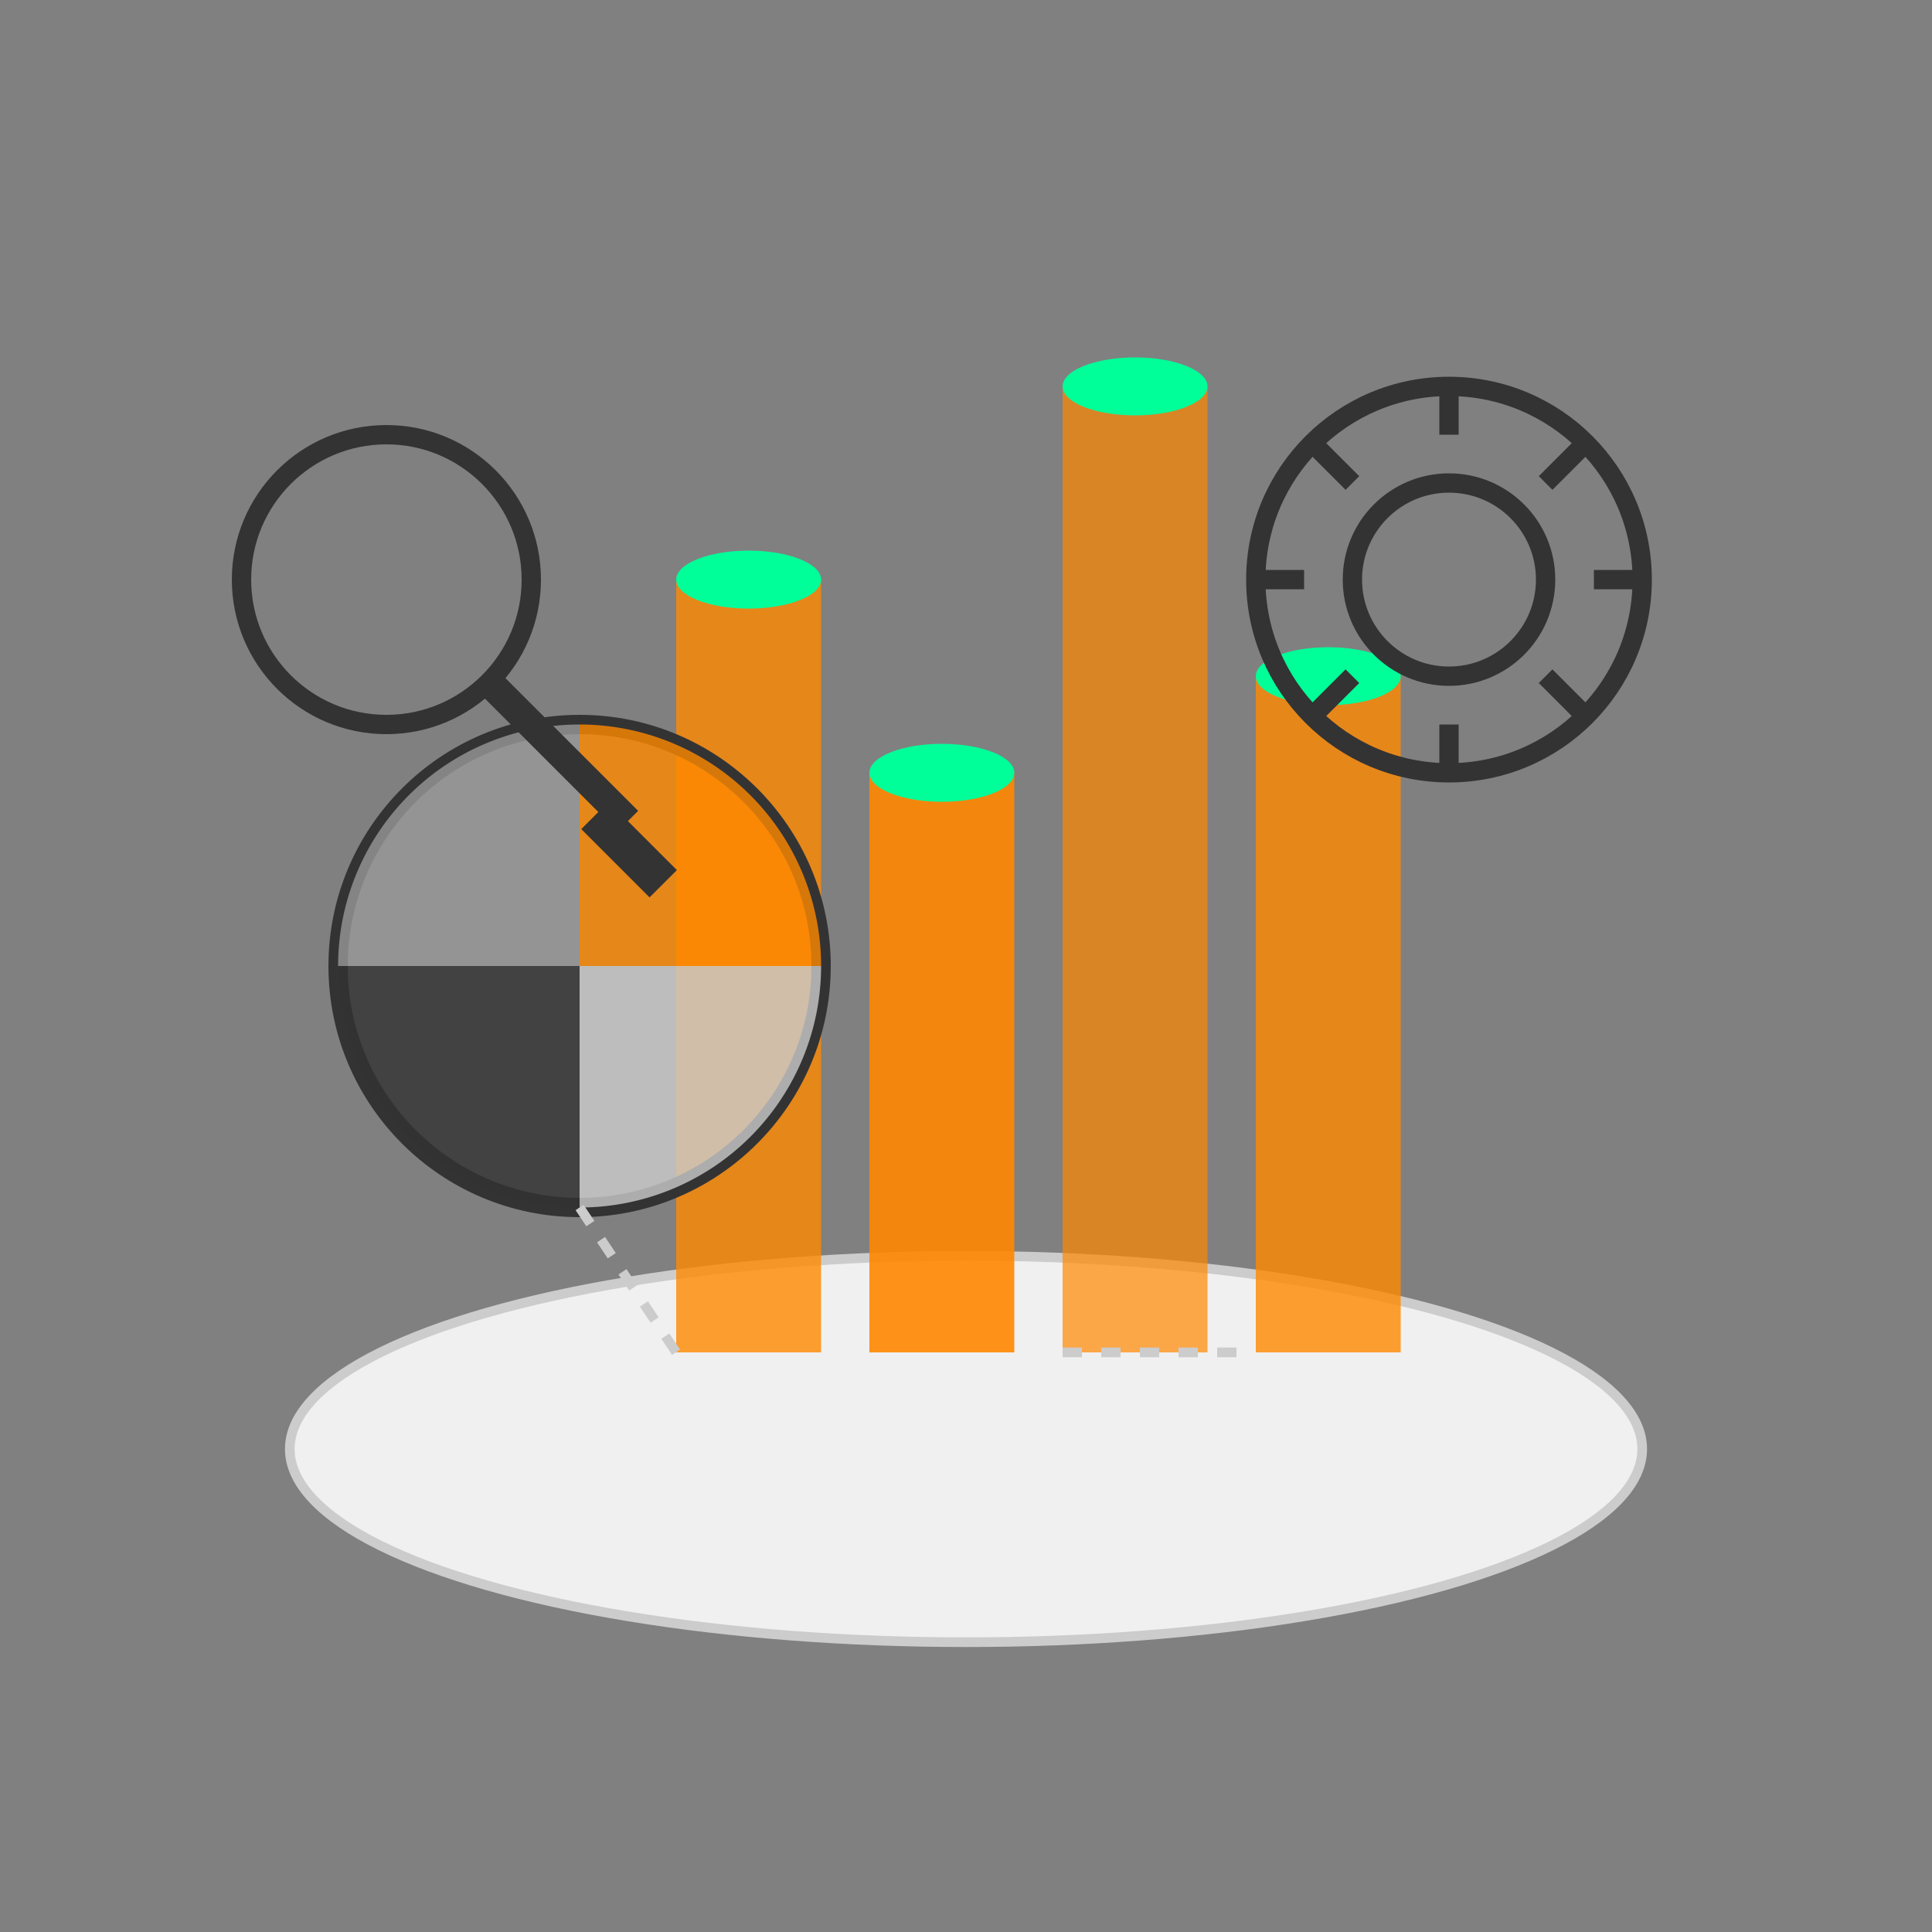 <svg xmlns="http://www.w3.org/2000/svg" viewBox="0 0 200 200" width="200" height="200">
  <rect x="0" y="0" width="200" height="200" fill="#808080" stroke="none"/>
  <!-- Base platform -->
  <ellipse cx="100" cy="150" rx="70" ry="20" fill="#f0f0f0" stroke="#ccc" stroke-width="1"/>
  
  <!-- 3D Bar charts -->
  <rect x="70" y="60" width="15" height="80" fill="#ff8800" opacity="0.8"/>
  <rect x="90" y="80" width="15" height="60" fill="#ff8800" opacity="0.9"/>
  <rect x="110" y="40" width="15" height="100" fill="#ff8800" opacity="0.7"/>
  <rect x="130" y="70" width="15" height="70" fill="#ff8800" opacity="0.8"/>
  
  <!-- Top surfaces of bars -->
  <ellipse cx="77.5" cy="60" rx="7.5" ry="3" fill="#00ff99"/>
  <ellipse cx="97.5" cy="80" rx="7.5" ry="3" fill="#00ff99"/>
  <ellipse cx="117.5" cy="40" rx="7.5" ry="3" fill="#00ff99"/>
  <ellipse cx="137.5" cy="70" rx="7.5" ry="3" fill="#00ff99"/>
  
  <!-- Pie chart -->
  <circle cx="60" cy="100" r="25" fill="none" stroke="#333" stroke-width="2"/>
  <path d="M60,100 L60,75 A25,25 0 0,1 85,100 Z" fill="#ff8800" opacity="0.8"/>
  <path d="M60,100 L85,100 A25,25 0 0,1 60,125 Z" fill="#ccc" opacity="0.8"/>
  <path d="M60,100 L60,125 A25,25 0 0,1 35,100 Z" fill="#333" opacity="0.8"/>
  <path d="M60,100 L35,100 A25,25 0 0,1 60,75 Z" fill="#999" opacity="0.8"/>
  
  <!-- Gear icon -->
  <circle cx="150" cy="60" r="20" fill="none" stroke="#333" stroke-width="2"/>
  <circle cx="150" cy="60" r="10" fill="none" stroke="#333" stroke-width="2"/>
  <path d="M150,40 L150,45 M150,75 L150,80 M130,60 L135,60 M165,60 L170,60 M136,46 L140,50 M160,70 L164,74 M136,74 L140,70 M160,50 L164,46" stroke="#333" stroke-width="2"/>
  
  <!-- Magnifying glass -->
  <circle cx="40" cy="60" r="15" fill="none" stroke="#333" stroke-width="2"/>
  <path d="M50,70 L65,85" stroke="#333" stroke-width="3"/>
  <rect x="63" y="83" width="10" height="4" transform="rotate(45 63 83)" fill="#333"/>
  
  <!-- Connecting lines -->
  <path d="M60,125 L70,140 M110,140 L130,140" stroke="#ccc" stroke-width="1" stroke-dasharray="2,2"/>
</svg> 